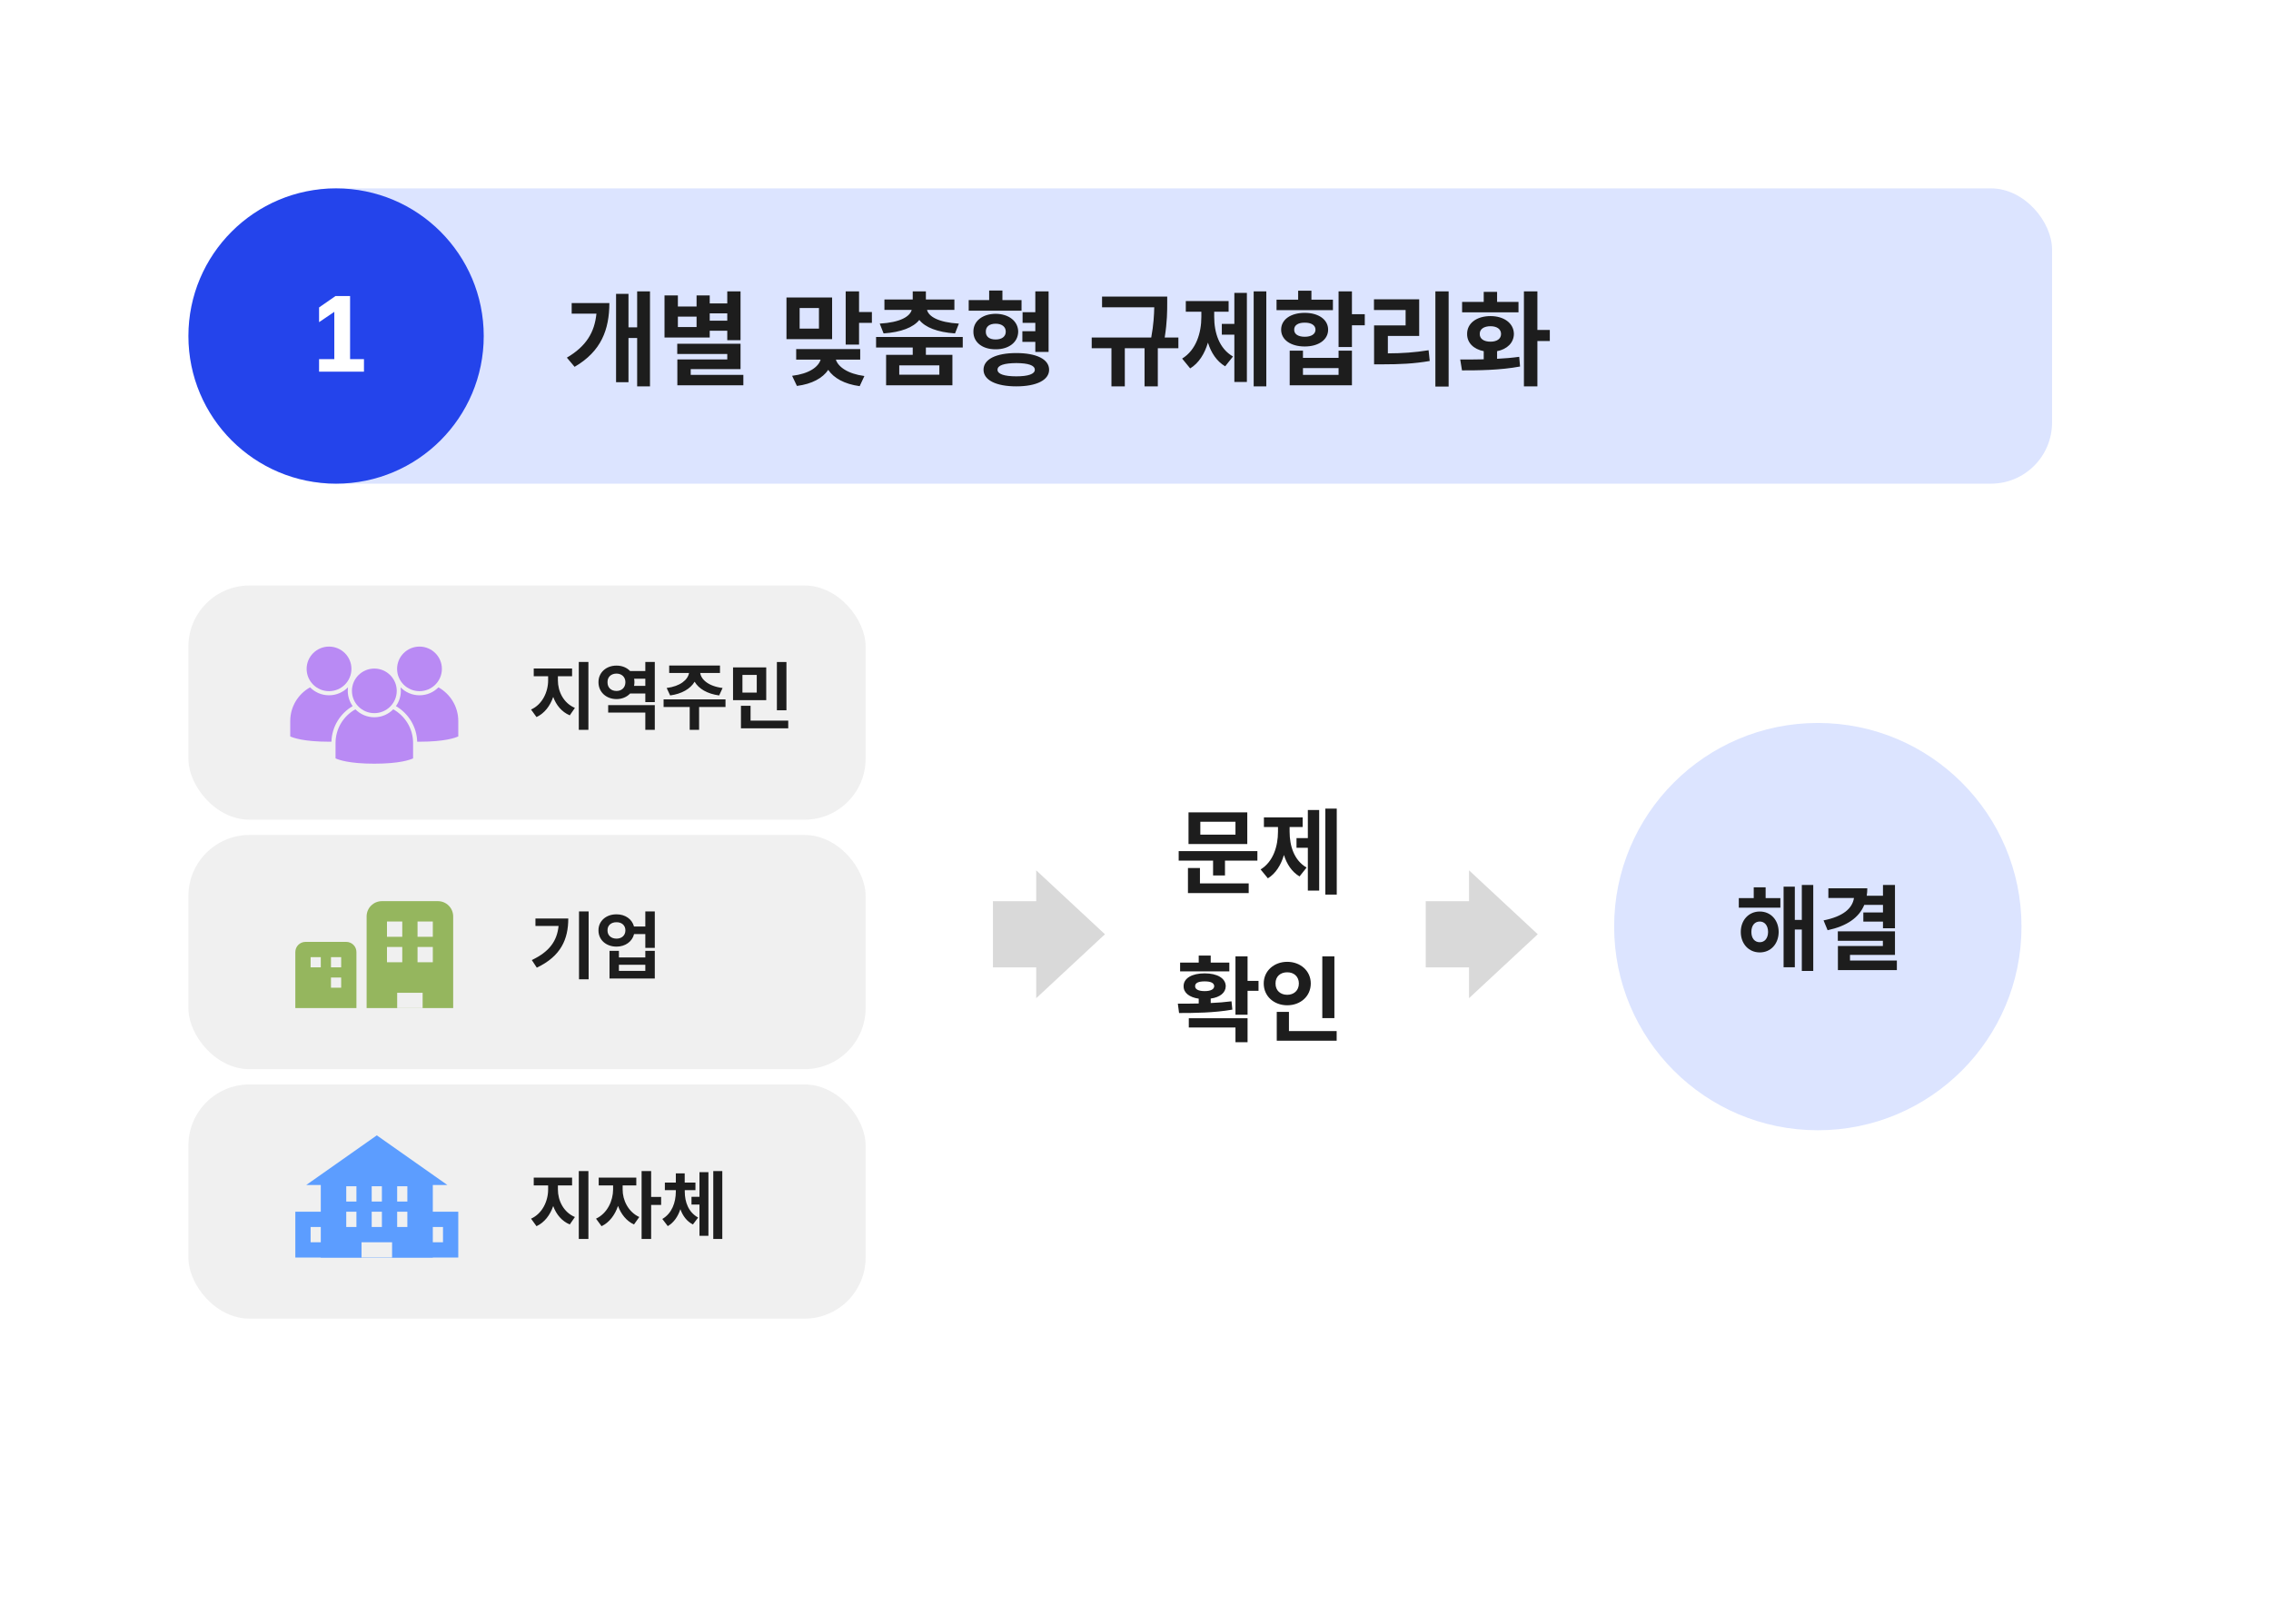 <svg width="446" height="319" viewBox="0 0 446 319" fill="none" xmlns="http://www.w3.org/2000/svg">
<g filter="url(#filter0_d_2759_107391)">
<rect x="17" y="17" width="406" height="279" rx="20" fill="white"/>
</g>
<rect x="37" y="115" width="133" height="46" rx="12" fill="#F0F0F0"/>
<g clip-path="url(#clip0_2759_107391)">
<path d="M73.517 131.316C71.091 131.316 69.117 133.281 69.117 135.695C69.117 138.11 71.091 140.074 73.517 140.074C75.942 140.074 77.916 138.11 77.916 135.695C77.916 133.281 75.942 131.316 73.517 131.316Z" fill="#B98AF4"/>
<path d="M77.234 139.32C76.287 140.282 74.969 140.881 73.513 140.881C72.057 140.881 70.739 140.282 69.792 139.32C67.471 140.62 65.898 143.095 65.898 145.929V148.959C66.467 149.228 68.531 150 73.513 150C78.494 150 80.554 149.23 81.127 148.958V145.929C81.127 143.095 79.555 140.62 77.233 139.32H77.234Z" fill="#B98AF4"/>
<path d="M82.384 127C79.958 127 77.984 128.964 77.984 131.379C77.984 133.794 79.958 135.758 82.384 135.758C84.81 135.758 86.783 133.794 86.783 131.379C86.783 128.964 84.81 127 82.384 127Z" fill="#B98AF4"/>
<path d="M86.107 135.004C85.161 135.966 83.843 136.564 82.386 136.564C80.93 136.564 79.62 135.969 78.674 135.012C78.704 135.236 78.721 135.463 78.721 135.695C78.721 136.811 78.363 137.844 77.758 138.692C80.187 140.109 81.844 142.702 81.931 145.681C82.08 145.683 82.232 145.684 82.386 145.684C87.362 145.684 89.427 144.913 90.001 144.642V141.613C90.001 138.778 88.428 136.304 86.107 135.004H86.107Z" fill="#B98AF4"/>
<path d="M64.618 127C62.192 127 60.219 128.964 60.219 131.379C60.219 133.794 62.192 135.758 64.618 135.758C67.044 135.758 69.018 133.794 69.018 131.379C69.018 128.964 67.044 127 64.618 127Z" fill="#B98AF4"/>
<path d="M69.262 138.692C68.657 137.844 68.299 136.811 68.299 135.695C68.299 135.463 68.316 135.235 68.346 135.011C68.342 135.009 68.339 135.006 68.335 135.004C67.389 135.966 66.071 136.564 64.614 136.564C63.157 136.564 61.84 135.966 60.893 135.004C58.572 136.304 57 138.779 57 141.613V144.643C57.568 144.912 59.633 145.684 64.615 145.684C64.776 145.684 64.935 145.683 65.091 145.682C65.179 142.703 66.833 140.11 69.262 138.692V138.692Z" fill="#B98AF4"/>
</g>
<rect x="37" y="164" width="133" height="46" rx="12" fill="#F0F0F0"/>
<rect x="37" y="213" width="133" height="46" rx="12" fill="#F0F0F0"/>
<path d="M74 223L87.856 232.75H60.144L74 223Z" fill="#5C9DFF"/>
<rect x="63" y="231" width="22" height="16" fill="#5C9DFF"/>
<rect x="59.5" y="239.5" width="29" height="6" stroke="#5C9DFF" stroke-width="3"/>
<rect x="68" y="233" width="2" height="3" fill="#F0F0F0"/>
<rect x="68" y="238" width="2" height="3" fill="#F0F0F0"/>
<rect x="73" y="233" width="2" height="3" fill="#F0F0F0"/>
<rect x="73" y="238" width="2" height="3" fill="#F0F0F0"/>
<rect x="71" y="244" width="6" height="3" fill="#F0F0F0"/>
<rect x="78" y="233" width="2" height="3" fill="#F0F0F0"/>
<rect x="78" y="238" width="2" height="3" fill="#F0F0F0"/>
<path d="M246.938 167.172V169.046H240.574V171.959H238.236V169.046H231.482V167.172H246.938ZM244.953 159.564V165.78H233.412V159.564H244.953ZM235.731 161.401V163.943H242.634V161.401H235.731ZM245.231 173.518V175.41H233.301V170.493H235.657V173.518H245.231ZM262.524 158.822V175.707H260.279V158.822H262.524ZM259.073 159.101V174.928H256.847V166.522H254.62V164.611H256.847V159.101H259.073ZM253.266 163.35C253.266 166.151 254.138 168.99 256.605 170.4L255.214 172.145C253.711 171.254 252.718 169.742 252.152 167.933C251.568 169.899 250.547 171.569 248.998 172.516L247.569 170.771C250.056 169.25 250.983 166.207 250.983 163.35V162.44H248.219V160.548H255.826V162.44H253.266V163.35ZM245.009 187.841V192.665H247.161V194.613H245.009V199.308H242.634V187.841H245.009ZM231.315 197.137C232.549 197.137 233.959 197.137 235.416 197.1V196.153C233.579 195.894 232.429 195.003 232.447 193.704C232.429 192.146 234.08 191.181 236.585 191.181C239.071 191.181 240.704 192.146 240.723 193.704C240.704 195.003 239.582 195.884 237.772 196.135V197.007C239.164 196.951 240.546 196.84 241.854 196.673L242.021 198.306C238.459 198.937 234.544 198.974 231.557 198.974L231.315 197.137ZM245.009 199.994V204.707H242.634V201.812H233.468V199.994H245.009ZM241.428 189.065V190.791H231.761V189.065H235.416V187.692H237.772V189.065H241.428ZM236.585 192.758C235.379 192.758 234.692 193.055 234.711 193.704C234.692 194.316 235.379 194.669 236.585 194.669C237.772 194.669 238.44 194.316 238.459 193.704C238.44 193.055 237.772 192.758 236.585 192.758ZM262.061 187.841V199.976H259.686V187.841H262.061ZM262.506 202.518V204.41H250.742V198.751H253.136V202.518H262.506ZM252.802 188.917C255.399 188.917 257.422 190.698 257.422 193.166C257.422 195.689 255.399 197.452 252.802 197.452C250.204 197.452 248.182 195.689 248.182 193.166C248.182 190.698 250.204 188.917 252.802 188.917ZM252.802 190.977C251.484 190.958 250.482 191.793 250.501 193.166C250.482 194.576 251.484 195.393 252.802 195.393C254.082 195.393 255.084 194.576 255.084 193.166C255.084 191.793 254.082 190.958 252.802 190.977Z" fill="#1D1D1D"/>
<path d="M109.566 133.65C109.566 135.804 110.665 138.104 112.906 139.041L111.896 140.506C110.321 139.839 109.237 138.514 108.644 136.888C108.036 138.653 106.93 140.118 105.362 140.843L104.293 139.363C106.505 138.382 107.647 135.906 107.647 133.65V132.83H104.82V131.307H112.35V132.83H109.566V133.65ZM115.558 130.018V143.348H113.668V130.018H115.558ZM128.595 138.499V143.348H126.734V139.964H119.439V138.499H128.595ZM128.595 130.018V137.898H126.734V136.214H123.746C123.109 136.902 122.164 137.312 121.08 137.312C119.059 137.312 117.521 135.921 117.535 133.987C117.521 132.098 119.059 130.721 121.08 130.735C122.164 130.728 123.109 131.131 123.746 131.805H126.734V130.018H128.595ZM121.08 132.303C120.04 132.303 119.293 132.947 119.308 133.987C119.293 135.086 120.04 135.716 121.08 135.716C122.062 135.716 122.823 135.086 122.823 133.987C122.823 132.947 122.062 132.303 121.08 132.303ZM124.522 134.72H126.734V133.313H124.537C124.574 133.526 124.596 133.753 124.596 133.987C124.596 134.244 124.566 134.485 124.522 134.72ZM142.481 137.371V138.865H137.296V143.348H135.45V138.865H130.323V137.371H142.481ZM141.397 130.721V132.186H137.516C137.699 133.489 139.171 134.8 141.91 135.13L141.236 136.595C138.893 136.28 137.215 135.276 136.417 133.899C135.597 135.276 133.934 136.28 131.612 136.595L130.924 135.13C133.619 134.8 135.106 133.489 135.318 132.186H131.422V130.721H141.397ZM150.479 131.087V137.518H143.961V131.087H150.479ZM145.807 132.566V136.038H148.619V132.566H145.807ZM154.449 130.032V139.51H152.574V130.032H154.449ZM154.801 141.546V143.055H145.514V138.631H147.403V141.546H154.801Z" fill="#1D1D1D"/>
<path d="M115.602 179.018V192.348H113.712V179.018H115.602ZM111.603 180.409C111.603 184.452 110.182 187.807 105.421 190.062L104.439 188.568C107.882 186.942 109.398 184.833 109.698 181.874H105.157V180.409H111.603ZM121.08 179.589C122.787 179.574 124.142 180.548 124.508 181.977H126.734V179.018H128.595V186.181H126.734V183.471H124.522C124.171 184.936 122.801 185.932 121.08 185.932C119.029 185.932 117.521 184.599 117.535 182.738C117.521 180.907 119.029 179.574 121.08 179.589ZM121.08 181.142C120.04 181.127 119.293 181.742 119.308 182.738C119.293 183.734 120.04 184.364 121.08 184.364C122.091 184.364 122.823 183.734 122.823 182.738C122.823 181.742 122.091 181.127 121.08 181.142ZM121.549 186.767V188.056H126.734V186.767H128.595V192.201H119.703V186.767H121.549ZM121.549 190.692H126.734V189.491H121.549V190.692Z" fill="#1D1D1D"/>
<path d="M109.566 233.65C109.566 235.804 110.665 238.104 112.906 239.041L111.896 240.506C110.321 239.839 109.237 238.514 108.644 236.888C108.036 238.653 106.93 240.118 105.362 240.843L104.293 239.363C106.505 238.382 107.647 235.906 107.647 233.65V232.83H104.82V231.307H112.35V232.83H109.566V233.65ZM115.558 230.018V243.348H113.668V230.018H115.558ZM122.281 233.65C122.267 235.687 123.351 238.03 125.548 239.041L124.508 240.506C123.021 239.825 121.959 238.462 121.373 236.858C120.772 238.624 119.681 240.118 118.136 240.843L117.052 239.363C119.278 238.323 120.392 235.848 120.406 233.65V232.83H117.579V231.307H124.962V232.83H122.281V233.65ZM127.877 230.018V235.101H129.84V236.668H127.877V243.348H126.002V230.018H127.877ZM134.483 234.075C134.483 236.097 135.216 238.118 137.105 239.144L136.08 240.506C134.879 239.891 134.081 238.807 133.619 237.503C133.15 238.924 132.352 240.125 131.144 240.828L130.074 239.422C131.993 238.309 132.711 236.141 132.726 234.075V233.768H130.572V232.273H132.726V230.472H134.469V232.273H136.578V233.768H134.483V234.075ZM141.852 230.018V243.348H140.079V230.018H141.852ZM139.127 230.237V242.732H137.369V236.595H135.802V235.071H137.369V230.237H139.127Z" fill="#1D1D1D"/>
<circle cx="357" cy="182" r="40" fill="#DCE4FF"/>
<path d="M349.646 176.401V178.275H341.482V176.401H344.414V174.286H346.752V176.401H349.646ZM345.602 179.036C347.754 179.036 349.294 180.706 349.312 183.044C349.294 185.4 347.754 187.07 345.602 187.07C343.449 187.07 341.872 185.4 341.872 183.044C341.872 180.706 343.449 179.036 345.602 179.036ZM345.602 181.003C344.618 181.003 343.95 181.764 343.95 183.044C343.95 184.324 344.618 185.066 345.602 185.066C346.548 185.066 347.216 184.324 347.234 183.044C347.216 181.764 346.548 181.003 345.602 181.003ZM356.104 173.822V190.707H353.858V182.58H352.485V189.983H350.277V174.156H352.485V180.688H353.858V173.822H356.104ZM372.153 173.822V182.32H369.797V181.021H365.938V179.222H369.797V177.737H366.123C365.075 180.279 362.663 181.903 358.924 182.71L358.126 180.78C361.995 180.01 363.785 178.415 364.101 176.383H359.072V174.472H366.717C366.717 174.982 366.68 175.474 366.605 175.938H369.797V173.822H372.153ZM372.153 182.933V187.553H363.321V188.666H372.524V190.54H360.946V185.809H369.778V184.788H360.928V182.933H372.153Z" fill="#1D1D1D"/>
<path fill-rule="evenodd" clip-rule="evenodd" d="M288.5 196.06L302 183.503L288.5 170.945V177.003H280V190.003H288.5V196.06Z" fill="#D9D9D9"/>
<path fill-rule="evenodd" clip-rule="evenodd" d="M203.5 196.06L217 183.503L203.5 170.945V177.003H195V190.003H203.5V196.06Z" fill="#D9D9D9"/>
<rect x="53" y="37" width="350" height="58" rx="12" fill="#DCE4FF"/>
<path d="M127.652 57.225V75.887H125.13V66.392H123.428V75.066H120.987V57.717H123.428V64.3H125.13V57.225H127.652ZM119.675 59.522C119.654 64.731 118.096 68.996 112.846 72.052L111.328 70.247C115.132 68.012 116.763 65.274 117.132 61.613H112.271V59.522H119.675ZM145.433 57.225V66.822H142.828V64.956H139.383V66.289H130.503V58.024H133.128V60.198H136.799V58.024H139.383V59.603H142.828V57.225H145.433ZM145.433 67.519V72.503H135.65V73.631H145.986V75.682H133.025V70.596H142.828V69.529H133.005V67.519H145.433ZM133.128 64.238H136.799V62.188H133.128V64.238ZM139.383 62.987H142.828V61.552H139.383V62.987ZM163.418 58.435V66.617H154.456V58.435H163.418ZM157.04 60.506V64.546H160.834V60.506H157.04ZM168.709 57.225V61.285H171.231V63.418H168.709V67.684H166.084V57.225H168.709ZM168.935 68.565V70.637H164.156C164.597 72.031 166.443 73.415 169.755 73.856L168.832 75.846C165.838 75.446 163.726 74.246 162.659 72.647C161.583 74.246 159.48 75.425 156.507 75.805L155.563 73.815C158.927 73.405 160.731 72.072 161.162 70.637H156.363V68.565H168.935ZM189.073 66.186V68.258H181.834V69.693H187.043V75.682H174.021V69.693H179.25V68.258H172.052V66.186H189.073ZM181.834 57.225V58.824H187.433V60.875H182.06C182.377 62.167 184.285 63.326 188.314 63.562L187.556 65.489C184.1 65.253 181.711 64.31 180.542 62.844C179.363 64.31 176.974 65.253 173.528 65.489L172.77 63.562C176.83 63.326 178.696 62.167 179.045 60.875H173.692V58.824H179.25V57.225H181.834ZM176.604 71.765V73.59H184.479V71.765H176.604ZM200.619 58.947V61.019H190.242V58.947H194.262V57.06H196.866V58.947H200.619ZM195.533 61.634C198.097 61.654 199.942 63.069 199.963 65.141C199.942 67.232 198.097 68.627 195.533 68.606C192.949 68.627 191.145 67.232 191.165 65.141C191.145 63.069 192.949 61.654 195.533 61.634ZM195.533 63.582C194.344 63.582 193.585 64.136 193.605 65.141C193.585 66.145 194.344 66.679 195.533 66.679C196.702 66.679 197.522 66.145 197.522 65.141C197.522 64.136 196.702 63.582 195.533 63.582ZM205.931 57.225V69.119H203.326V67.15H200.783V65.059H203.326V63.418H200.824V61.326H203.326V57.225H205.931ZM199.594 69.345C203.552 69.345 206.033 70.555 206.033 72.626C206.033 74.656 203.552 75.887 199.594 75.887C195.615 75.887 193.154 74.656 193.154 72.626C193.154 70.555 195.615 69.345 199.594 69.345ZM199.594 71.314C197.215 71.334 195.902 71.744 195.902 72.626C195.902 73.467 197.215 73.918 199.594 73.918C201.932 73.918 203.224 73.467 203.224 72.626C203.224 71.744 201.932 71.334 199.594 71.314ZM229.228 58.25V59.501C229.228 61.06 229.228 63.213 228.735 66.289H231.422V68.401H227.382V75.887H224.777V68.401H220.901V75.887H218.276V68.401H214.4V66.289H226.09C226.562 63.767 226.644 61.829 226.685 60.362H216.431V58.25H229.228ZM248.689 57.225V75.887H246.208V57.225H248.689ZM244.875 57.532V75.025H242.414V65.735H239.953V63.623H242.414V57.532H244.875ZM238.456 62.228C238.456 65.325 239.42 68.463 242.147 70.022L240.609 71.949C238.948 70.965 237.851 69.293 237.226 67.294C236.58 69.468 235.452 71.314 233.739 72.359L232.16 70.432C234.908 68.75 235.934 65.387 235.934 62.228V61.224H232.878V59.132H241.286V61.224H238.456V62.228ZM265.506 57.225V61.716H268.028V63.89H265.506V68.155H262.881V57.225H265.506ZM255.888 68.873V70.288H262.881V68.873H265.506V75.682H253.283V68.873H255.888ZM255.888 73.631H262.881V72.298H255.888V73.631ZM261.773 58.865V60.916H250.699V58.865H254.944V57.102H257.549V58.865H261.773ZM256.236 61.449C258.943 61.449 260.83 62.762 260.83 64.751C260.83 66.74 258.943 68.053 256.236 68.053C253.488 68.053 251.602 66.74 251.602 64.751C251.602 62.762 253.488 61.449 256.236 61.449ZM256.236 63.377C254.985 63.356 254.145 63.869 254.165 64.751C254.145 65.653 254.985 66.145 256.236 66.145C257.487 66.145 258.349 65.653 258.349 64.751C258.349 63.869 257.487 63.356 256.236 63.377ZM284.496 57.225V75.928H281.892V57.225H284.496ZM278.713 58.783V65.981H272.561V69.406C275.401 69.396 277.821 69.232 280.559 68.791L280.784 70.903C277.708 71.436 274.939 71.56 271.535 71.56H269.854V63.91H276.047V60.895H269.833V58.783H278.713ZM301.928 57.225V64.812H304.368V66.986H301.928V75.887H299.282V57.225H301.928ZM286.772 70.616C288.136 70.616 289.726 70.616 291.387 70.575V68.976C289.397 68.586 288.105 67.325 288.126 65.592C288.105 63.5 289.992 62.085 292.72 62.085C295.386 62.085 297.293 63.5 297.313 65.592C297.293 67.325 295.98 68.596 294.012 68.976V70.473C295.488 70.401 296.975 70.278 298.359 70.083L298.523 71.99C294.545 72.728 290.279 72.749 287.121 72.749L286.772 70.616ZM298.216 59.296V61.347H287.142V59.296H291.387V57.327H294.012V59.296H298.216ZM292.72 64.074C291.448 64.074 290.587 64.628 290.607 65.592C290.587 66.576 291.448 67.109 292.72 67.109C293.95 67.109 294.791 66.576 294.791 65.592C294.791 64.628 293.95 64.074 292.72 64.074Z" fill="#1D1D1D"/>
<circle cx="66" cy="66" r="29" fill="#2444EB"/>
<path d="M68.752 58.152V70.539H71.48V73H62.661V70.539H65.655V61.249L62.661 63.279V60.388L65.881 58.152H68.752Z" fill="white"/>
<path d="M72 180C72 178.343 73.343 177 75 177H86C87.657 177 89 178.343 89 180V198H72V180Z" fill="#95B65E"/>
<path d="M58 187C58 185.895 58.895 185 60 185H68C69.105 185 70 185.895 70 187V198H58V187Z" fill="#95B65E"/>
<rect x="76" y="181" width="3" height="3" fill="#F0F0F0"/>
<rect x="61" y="188" width="2" height="2" fill="#F0F0F0"/>
<rect x="76" y="186" width="3" height="3" fill="#F0F0F0"/>
<rect x="82" y="181" width="3" height="3" fill="#F0F0F0"/>
<rect x="65" y="188" width="2" height="2" fill="#F0F0F0"/>
<rect x="65" y="192" width="2" height="2" fill="#F0F0F0"/>
<rect x="82" y="186" width="3" height="3" fill="#F0F0F0"/>
<rect x="78" y="195" width="5" height="3" fill="#F0F0F0"/>
<defs>
<filter id="filter0_d_2759_107391" x="0" y="0" width="446" height="319" filterUnits="userSpaceOnUse" color-interpolation-filters="sRGB">
<feFlood flood-opacity="0" result="BackgroundImageFix"/>
<feColorMatrix in="SourceAlpha" type="matrix" values="0 0 0 0 0 0 0 0 0 0 0 0 0 0 0 0 0 0 127 0" result="hardAlpha"/>
<feOffset dx="3" dy="3"/>
<feGaussianBlur stdDeviation="10"/>
<feComposite in2="hardAlpha" operator="out"/>
<feColorMatrix type="matrix" values="0 0 0 0 0 0 0 0 0 0 0 0 0 0 0 0 0 0 0.05 0"/>
<feBlend mode="normal" in2="BackgroundImageFix" result="effect1_dropShadow_2759_107391"/>
<feBlend mode="normal" in="SourceGraphic" in2="effect1_dropShadow_2759_107391" result="shape"/>
</filter>
<clipPath id="clip0_2759_107391">
<rect width="33" height="23" fill="white" transform="translate(57 127)"/>
</clipPath>
</defs>
</svg>
